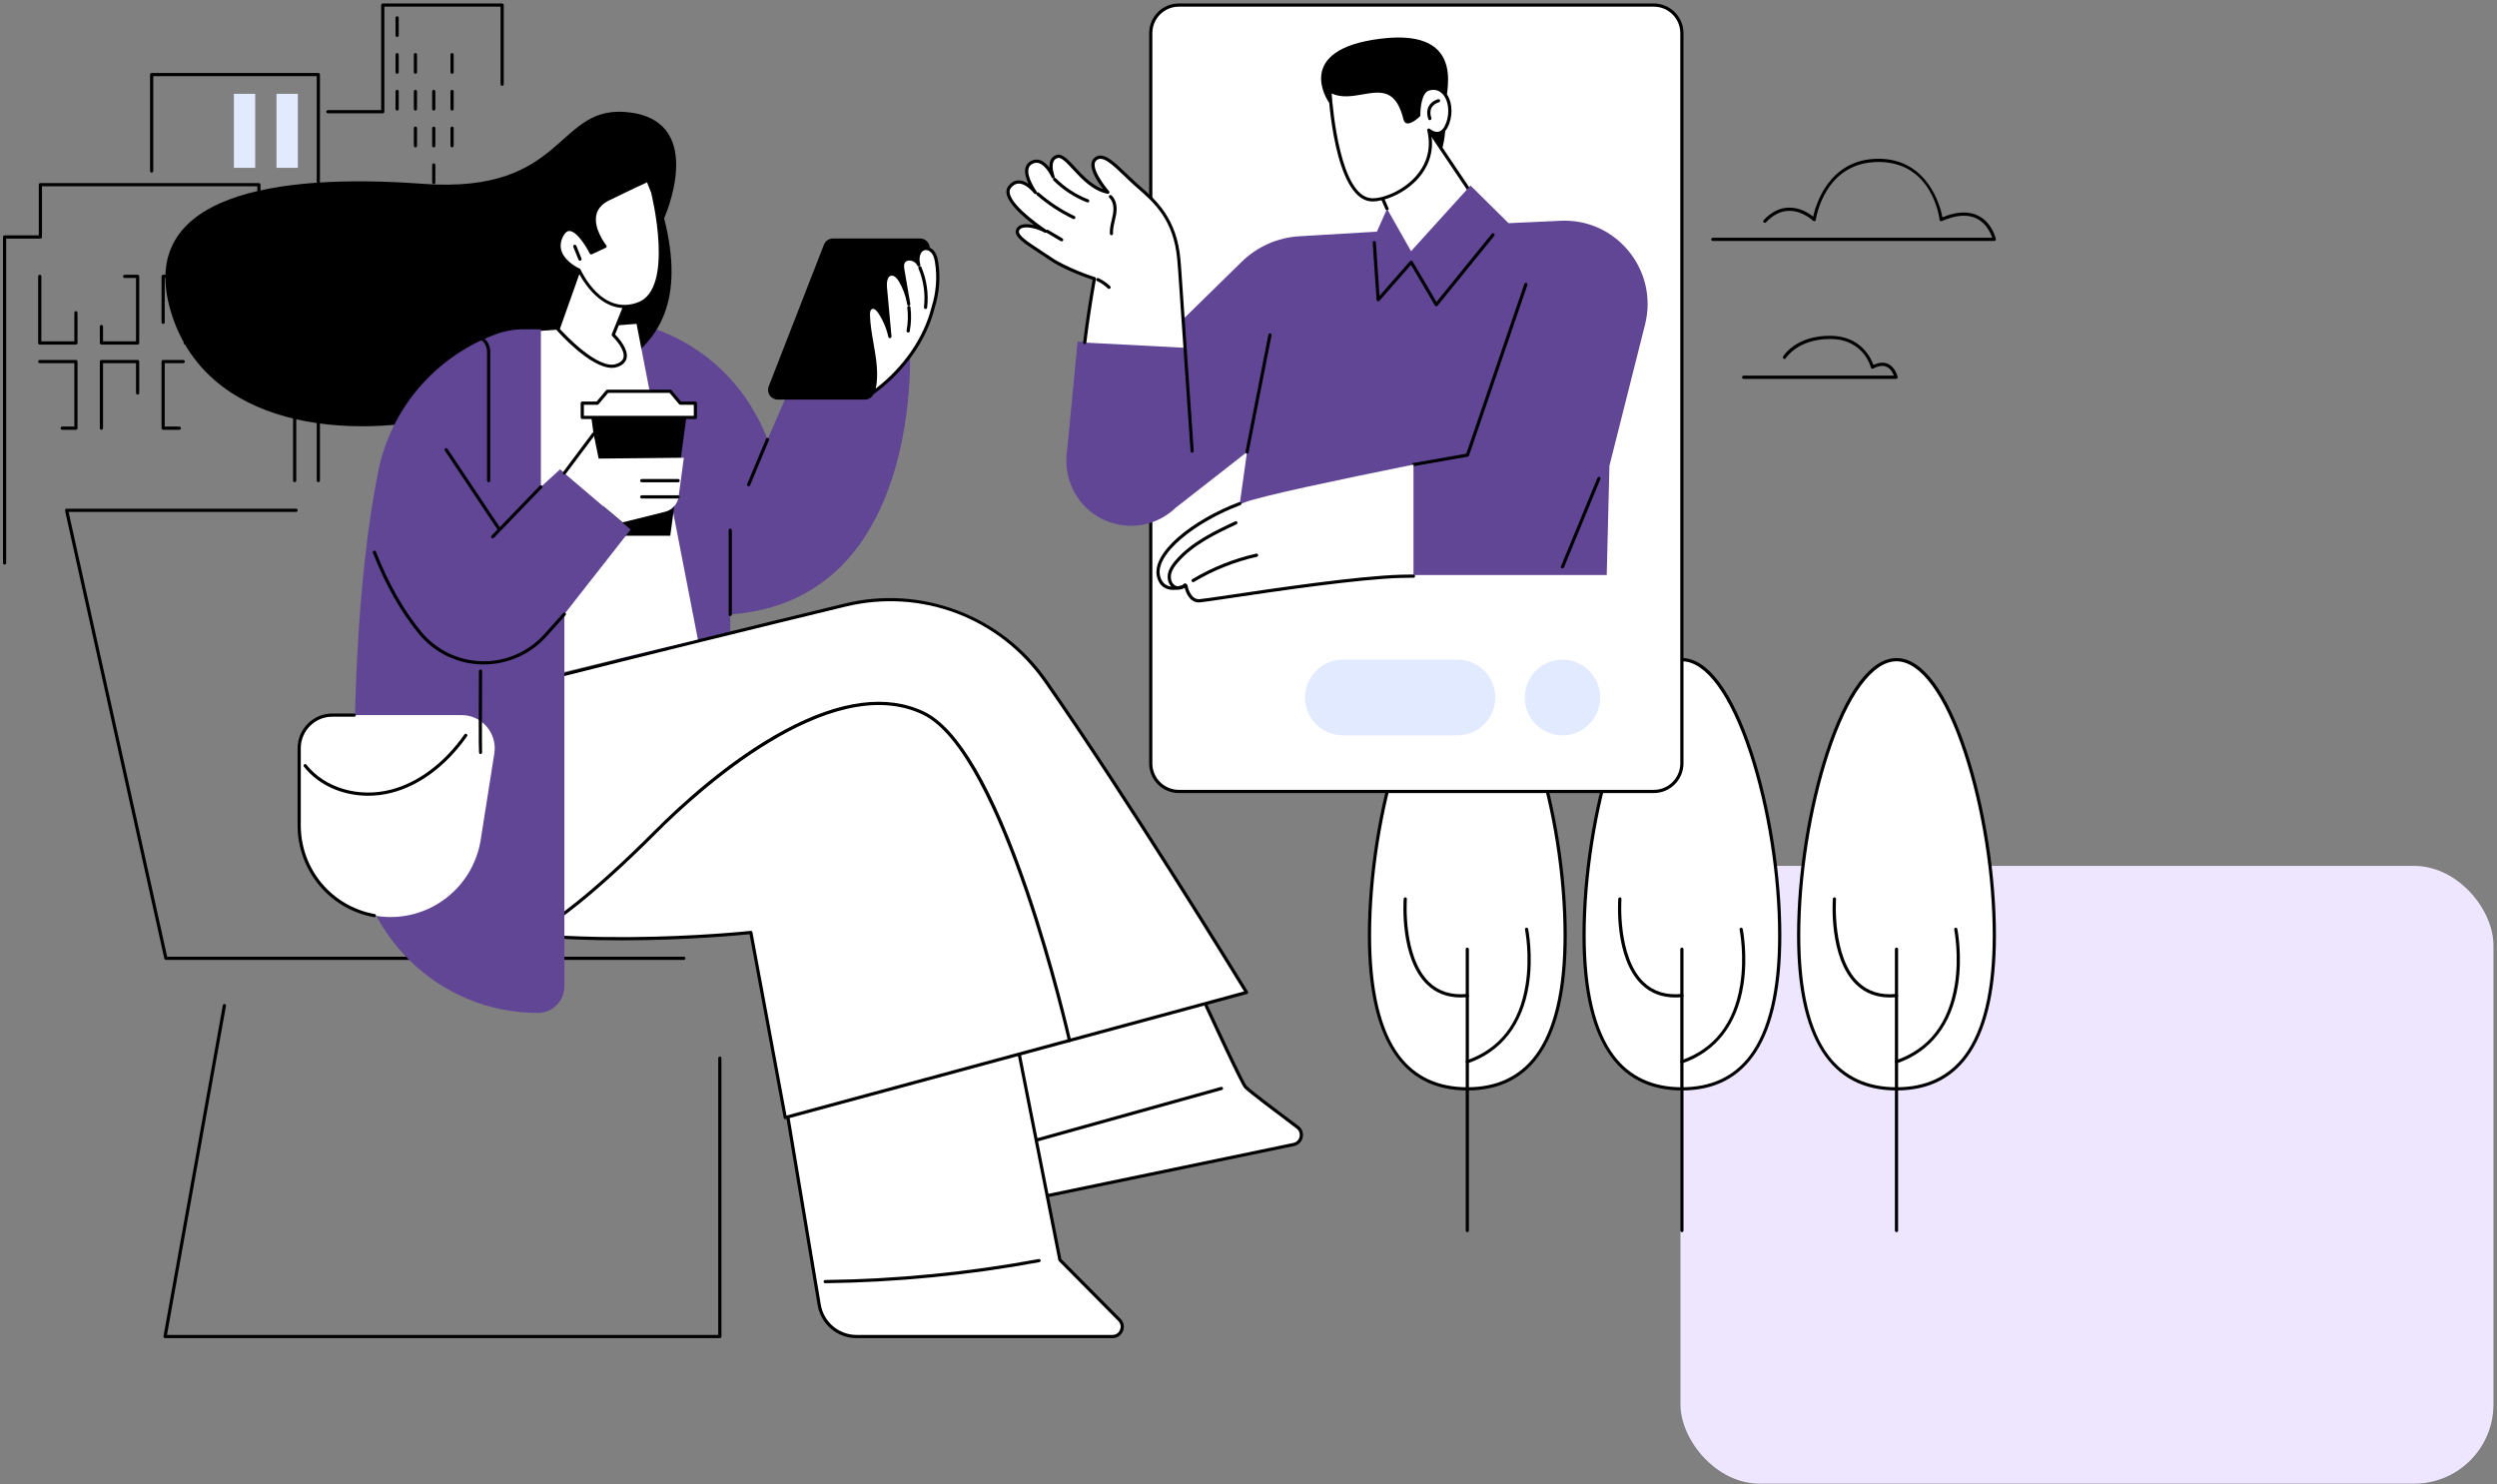 <?xml version="1.0" encoding="UTF-8"?>
<svg xmlns="http://www.w3.org/2000/svg" width="535" height="318" viewBox="0 0 535 318" fill="none">
  <rect x="0" y="0" width="535" height="318" fill="#808080" stroke="none"/>
  <rect x="360.051" y="185.553" width="174.188" height="132.383" rx="17" fill="#EEE6FF"></rect>
  <g clip-path="url(#clip0_10040_1670)">
    <path d="M406.24 81.186H373.59C373.401 81.186 373.247 81.031 373.247 80.842C373.247 80.653 373.401 80.498 373.59 80.498H405.777C405.582 79.955 405.133 79.027 404.264 78.618C403.483 78.25 402.497 78.37 401.339 78.979C401.247 79.027 401.134 79.03 401.042 78.986C400.946 78.941 400.874 78.858 400.85 78.755C400.788 78.508 399.282 72.726 392.289 72.643C392.217 72.643 392.145 72.643 392.077 72.643C385.184 72.643 382.65 76.71 382.623 76.751C382.523 76.913 382.315 76.964 382.154 76.868C381.993 76.768 381.938 76.559 382.037 76.397C382.147 76.211 384.818 71.866 392.3 71.959C398.73 72.038 400.887 76.768 401.391 78.195C402.6 77.645 403.665 77.579 404.565 78.002C406.133 78.741 406.561 80.691 406.579 80.773C406.599 80.876 406.575 80.979 406.51 81.062C406.445 81.141 406.346 81.189 406.243 81.189L406.24 81.186Z" fill="black"></path>
    <path d="M427.298 51.637H366.977C366.789 51.637 366.635 51.482 366.635 51.293C366.635 51.104 366.789 50.949 366.977 50.949H426.843C426.552 50.049 425.665 47.921 423.587 46.862C421.625 45.862 419.091 46.034 416.053 47.378C415.954 47.422 415.841 47.416 415.745 47.361C415.649 47.306 415.588 47.209 415.574 47.103C415.516 46.597 413.985 34.71 402.483 34.71C390.981 34.71 389.122 46.604 389.047 47.113C389.029 47.24 388.94 47.347 388.817 47.388C388.694 47.429 388.56 47.398 388.468 47.309C388.444 47.288 386.249 45.178 383.397 45.178C383.355 45.178 383.311 45.178 383.266 45.178C381.517 45.215 379.873 46.047 378.373 47.642C378.243 47.78 378.027 47.787 377.89 47.656C377.753 47.526 377.747 47.309 377.877 47.171C379.507 45.435 381.318 44.531 383.26 44.49C385.681 44.435 387.632 45.734 388.485 46.415C389.043 43.864 391.892 34.023 402.483 34.023C413.074 34.023 415.766 44.284 416.18 46.573C419.241 45.305 421.837 45.195 423.898 46.25C426.85 47.763 427.596 51.08 427.624 51.221C427.644 51.32 427.624 51.427 427.555 51.51C427.49 51.592 427.391 51.637 427.288 51.637H427.298Z" fill="black"></path>
    <path d="M427.298 200.412C427.298 225.808 417.913 233.326 406.335 233.326C394.758 233.326 385.372 225.808 385.372 200.412C385.372 175.015 394.758 141.355 406.335 141.355C417.913 141.355 427.298 175.015 427.298 200.412Z" fill="white"></path>
    <path d="M406.339 233.67C392.204 233.67 385.033 222.48 385.033 200.412C385.033 187.669 387.334 173.032 391.19 161.252C395.464 148.2 400.843 141.012 406.339 141.012C411.835 141.012 417.214 148.2 421.488 161.252C425.343 173.029 427.644 187.669 427.644 200.412C427.644 222.48 420.477 233.67 406.342 233.67H406.339ZM406.339 141.703C401.237 141.703 395.953 148.908 391.841 161.472C388.006 173.183 385.718 187.741 385.718 200.415C385.718 212.151 387.759 220.824 391.789 226.19C395.172 230.7 400.069 232.985 406.339 232.985C412.609 232.985 417.502 230.7 420.888 226.19C424.915 220.824 426.959 212.151 426.959 200.415C426.959 187.741 424.672 173.183 420.837 161.472C416.724 148.908 411.441 141.703 406.342 141.703H406.339Z" fill="black"></path>
    <path d="M406.339 264.036C406.151 264.036 405.996 263.882 405.996 263.693V203.402C405.996 203.213 406.151 203.059 406.339 203.059C406.527 203.059 406.681 203.213 406.681 203.402V263.693C406.681 263.882 406.527 264.036 406.339 264.036Z" fill="black"></path>
    <path d="M406.339 227.87C406.198 227.87 406.065 227.781 406.017 227.64C405.955 227.461 406.048 227.265 406.229 227.203C413.266 224.749 417.505 219.304 418.83 211.016C419.823 204.805 418.714 199.257 418.704 199.202C418.666 199.016 418.786 198.834 418.971 198.796C419.156 198.758 419.337 198.879 419.375 199.064C419.385 199.119 420.522 204.791 419.508 211.126C418.159 219.562 413.646 225.347 406.459 227.853C406.421 227.867 406.383 227.874 406.346 227.874L406.339 227.87Z" fill="black"></path>
    <path d="M404.901 213.746C402.004 213.746 399.569 212.8 397.648 210.924C391.834 205.241 392.666 193.121 392.704 192.609C392.717 192.42 392.882 192.279 393.07 192.292C393.258 192.306 393.399 192.471 393.385 192.66C393.375 192.784 392.539 204.977 398.124 210.432C400.209 212.467 402.959 213.33 406.298 212.986C406.483 212.969 406.654 213.103 406.674 213.292C406.695 213.481 406.558 213.649 406.37 213.67C405.866 213.722 405.377 213.746 404.901 213.746Z" fill="black"></path>
    <path d="M381.321 200.412C381.321 225.808 371.936 233.326 360.358 233.326C348.781 233.326 339.395 225.808 339.395 200.412C339.395 175.015 348.781 141.355 360.358 141.355C371.936 141.355 381.321 175.015 381.321 200.412Z" fill="white"></path>
    <path d="M360.358 233.67C346.223 233.67 339.053 222.48 339.053 200.412C339.053 187.669 341.354 173.032 345.21 161.252C349.483 148.2 354.862 141.012 360.358 141.012C365.854 141.012 371.234 148.2 375.507 161.252C379.363 173.029 381.664 187.669 381.664 200.412C381.664 222.48 374.497 233.67 360.362 233.67H360.358ZM360.358 141.703C355.256 141.703 349.973 148.908 345.86 161.472C342.025 173.183 339.738 187.741 339.738 200.415C339.738 212.151 341.779 220.824 345.809 226.19C349.192 230.7 354.089 232.985 360.358 232.985C366.628 232.985 371.521 230.7 374.908 226.19C378.935 220.824 380.979 212.151 380.979 200.415C380.979 187.741 378.692 173.183 374.856 161.472C370.744 148.908 365.46 141.703 360.362 141.703H360.358Z" fill="black"></path>
    <path d="M360.358 264.036C360.17 264.036 360.016 263.882 360.016 263.693V203.402C360.016 203.213 360.17 203.059 360.358 203.059C360.547 203.059 360.701 203.213 360.701 203.402V263.693C360.701 263.882 360.547 264.036 360.358 264.036Z" fill="black"></path>
    <path d="M360.358 227.87C360.218 227.87 360.084 227.781 360.036 227.64C359.975 227.461 360.067 227.265 360.249 227.203C367.285 224.749 371.525 219.304 372.85 211.016C373.843 204.805 372.733 199.257 372.723 199.202C372.685 199.016 372.805 198.834 372.99 198.796C373.175 198.758 373.357 198.879 373.394 199.064C373.405 199.119 374.541 204.791 373.528 211.126C372.179 219.562 367.666 225.347 360.478 227.853C360.44 227.867 360.403 227.874 360.365 227.874L360.358 227.87Z" fill="black"></path>
    <path d="M358.924 213.746C356.027 213.746 353.592 212.8 351.671 210.924C345.857 205.241 346.689 193.121 346.727 192.609C346.74 192.42 346.905 192.279 347.093 192.292C347.281 192.306 347.422 192.471 347.408 192.66C347.398 192.784 346.562 204.977 352.147 210.432C354.232 212.467 356.982 213.33 360.321 212.986C360.506 212.969 360.677 213.103 360.697 213.292C360.718 213.481 360.581 213.649 360.393 213.67C359.889 213.722 359.4 213.746 358.924 213.746Z" fill="black"></path>
    <path d="M335.344 200.412C335.344 225.808 325.959 233.326 314.381 233.326C302.804 233.326 293.418 225.808 293.418 200.412C293.418 175.015 302.804 141.355 314.381 141.355C325.959 141.355 335.344 175.015 335.344 200.412Z" fill="white"></path>
    <path d="M314.381 233.67C300.246 233.67 293.079 222.48 293.079 200.412C293.079 187.669 295.38 173.032 299.236 161.252C303.51 148.2 308.889 141.012 314.385 141.012C319.881 141.012 325.26 148.2 329.534 161.252C333.389 173.029 335.69 187.669 335.69 200.412C335.69 222.48 328.523 233.67 314.385 233.67H314.381ZM314.381 141.703C309.279 141.703 303.996 148.908 299.883 161.472C296.048 173.183 293.761 187.741 293.761 200.415C293.761 212.151 295.802 220.824 299.832 226.19C303.215 230.7 308.112 232.985 314.381 232.985C320.651 232.985 325.544 230.7 328.931 226.19C332.958 220.824 335.002 212.151 335.002 200.415C335.002 187.741 332.715 173.183 328.88 161.472C324.767 148.908 319.483 141.703 314.381 141.703Z" fill="black"></path>
    <path d="M314.381 264.036C314.193 264.036 314.039 263.882 314.039 263.693V203.402C314.039 203.213 314.193 203.059 314.381 203.059C314.57 203.059 314.724 203.213 314.724 203.402V263.693C314.724 263.882 314.57 264.036 314.381 264.036Z" fill="black"></path>
    <path d="M314.381 227.87C314.241 227.87 314.108 227.781 314.06 227.64C313.998 227.461 314.09 227.265 314.272 227.204C321.309 224.749 325.548 219.304 326.873 211.016C327.866 204.805 326.757 199.257 326.746 199.202C326.709 199.016 326.828 198.834 327.013 198.796C327.198 198.758 327.38 198.879 327.417 199.064C327.428 199.119 328.565 204.791 327.551 211.126C326.202 219.562 321.689 225.347 314.498 227.853C314.46 227.867 314.423 227.874 314.385 227.874L314.381 227.87Z" fill="black"></path>
    <path d="M312.947 213.746C310.05 213.746 307.615 212.8 305.694 210.924C299.88 205.241 300.712 193.121 300.75 192.609C300.763 192.42 300.924 192.279 301.116 192.292C301.304 192.306 301.445 192.471 301.431 192.66C301.421 192.784 300.585 204.977 306.17 210.432C308.255 212.467 311.005 213.326 314.344 212.986C314.525 212.969 314.7 213.103 314.72 213.292C314.741 213.481 314.604 213.649 314.416 213.67C313.912 213.722 313.423 213.746 312.947 213.746Z" fill="black"></path>
    <path d="M0.983 120.981C0.795 120.981 0.641 120.827 0.641 120.638V50.784C0.641 50.595 0.795 50.44 0.983 50.44H8.311V39.571C8.311 39.382 8.465 39.227 8.654 39.227H55.469C55.658 39.227 55.812 39.382 55.812 39.571V50.44H63.136C63.325 50.44 63.479 50.595 63.479 50.784V102.972C63.479 103.161 63.325 103.316 63.136 103.316C62.948 103.316 62.794 103.161 62.794 102.972V51.128H55.469C55.281 51.128 55.127 50.973 55.127 50.784V39.915H8.996V50.784C8.996 50.973 8.842 51.128 8.654 51.128H1.326V120.638C1.326 120.827 1.172 120.981 0.983 120.981Z" fill="black"></path>
    <path d="M55.925 73.84H48.172C47.984 73.84 47.83 73.685 47.83 73.496V67.917C47.83 67.728 47.984 67.573 48.172 67.573C48.361 67.573 48.515 67.728 48.515 67.917V73.152H55.583V59.22C55.583 59.031 55.737 58.876 55.925 58.876C56.113 58.876 56.267 59.031 56.267 59.22V73.496C56.267 73.685 56.113 73.84 55.925 73.84Z" fill="black"></path>
    <path d="M42.707 73.84H39.677C39.489 73.84 39.334 73.685 39.334 73.496C39.334 73.307 39.489 73.152 39.677 73.152H42.365V59.564H35.297V69.072C35.297 69.261 35.143 69.415 34.955 69.415C34.767 69.415 34.612 69.261 34.612 69.072V59.22C34.612 59.031 34.767 58.876 34.955 58.876H42.707C42.896 58.876 43.05 59.031 43.05 59.22V73.496C43.05 73.685 42.896 73.84 42.707 73.84Z" fill="black"></path>
    <path d="M29.487 73.84H21.734C21.546 73.84 21.392 73.685 21.392 73.496V69.969C21.392 69.78 21.546 69.625 21.734 69.625C21.922 69.625 22.077 69.78 22.077 69.969V73.152H29.144V59.564H26.709C26.521 59.564 26.367 59.409 26.367 59.22C26.367 59.031 26.521 58.876 26.709 58.876H29.487C29.675 58.876 29.829 59.031 29.829 59.22V73.496C29.829 73.685 29.675 73.84 29.487 73.84Z" fill="black"></path>
    <path d="M16.269 73.84H8.517C8.328 73.84 8.174 73.685 8.174 73.496V59.22C8.174 59.031 8.328 58.876 8.517 58.876C8.705 58.876 8.859 59.031 8.859 59.22V73.152H15.927V67.016C15.927 66.827 16.081 66.672 16.269 66.672C16.457 66.672 16.611 66.827 16.611 67.016V73.496C16.611 73.685 16.457 73.84 16.269 73.84Z" fill="black"></path>
    <path d="M38.42 92.1H34.955C34.767 92.1 34.612 91.945 34.612 91.756V77.48C34.612 77.291 34.767 77.136 34.955 77.136H39.259C39.447 77.136 39.602 77.291 39.602 77.48C39.602 77.669 39.447 77.824 39.259 77.824H35.297V91.412H38.42C38.609 91.412 38.763 91.567 38.763 91.756C38.763 91.945 38.609 92.1 38.42 92.1Z" fill="black"></path>
    <path d="M21.734 92.1C21.546 92.1 21.392 91.945 21.392 91.756V77.48C21.392 77.291 21.546 77.136 21.734 77.136H29.487C29.675 77.136 29.829 77.291 29.829 77.48V84.221C29.829 84.41 29.675 84.564 29.487 84.564C29.298 84.564 29.144 84.41 29.144 84.221V77.824H22.077V91.756C22.077 91.945 21.922 92.1 21.734 92.1Z" fill="black"></path>
    <path d="M16.269 92.1H13.328C13.139 92.1 12.985 91.945 12.985 91.756C12.985 91.567 13.139 91.412 13.328 91.412H15.927V77.824H8.517C8.328 77.824 8.174 77.669 8.174 77.48C8.174 77.291 8.328 77.136 8.517 77.136H16.269C16.457 77.136 16.611 77.291 16.611 77.48V91.756C16.611 91.945 16.457 92.1 16.269 92.1Z" fill="black"></path>
    <path d="M68.204 103.319C68.016 103.319 67.862 103.165 67.862 102.976V16.323H32.835V36.639C32.835 36.828 32.681 36.983 32.493 36.983C32.305 36.983 32.151 36.828 32.151 36.639V15.979C32.151 15.79 32.305 15.636 32.493 15.636H68.204C68.392 15.636 68.546 15.79 68.546 15.979V102.976C68.546 103.165 68.392 103.319 68.204 103.319Z" fill="black"></path>
    <path d="M82.014 24.285H70.248C70.06 24.285 69.906 24.13 69.906 23.941C69.906 23.752 70.06 23.597 70.248 23.597H81.672V1.088C81.672 0.899 81.826 0.745 82.014 0.745H107.59C107.778 0.745 107.932 0.899 107.932 1.088V18.049C107.932 18.238 107.778 18.393 107.59 18.393C107.401 18.393 107.247 18.238 107.247 18.049V1.432H82.356V23.941C82.356 24.13 82.202 24.285 82.014 24.285Z" fill="black"></path>
    <path d="M85.086 7.936C84.897 7.936 84.743 7.781 84.743 7.592V3.825C84.743 3.635 84.897 3.481 85.086 3.481C85.274 3.481 85.428 3.635 85.428 3.825V7.592C85.428 7.781 85.274 7.936 85.086 7.936Z" fill="black"></path>
    <path d="M85.086 15.818C84.897 15.818 84.743 15.663 84.743 15.474V11.707C84.743 11.518 84.897 11.363 85.086 11.363C85.274 11.363 85.428 11.518 85.428 11.707V15.474C85.428 15.663 85.274 15.818 85.086 15.818Z" fill="black"></path>
    <path d="M85.086 23.7C84.897 23.7 84.743 23.545 84.743 23.356V19.589C84.743 19.4 84.897 19.245 85.086 19.245C85.274 19.245 85.428 19.4 85.428 19.589V23.356C85.428 23.545 85.274 23.7 85.086 23.7Z" fill="black"></path>
    <path d="M89.01 15.818C88.821 15.818 88.667 15.663 88.667 15.474V11.707C88.667 11.518 88.821 11.363 89.01 11.363C89.198 11.363 89.352 11.518 89.352 11.707V15.474C89.352 15.663 89.198 15.818 89.01 15.818Z" fill="black"></path>
    <path d="M89.01 23.7C88.821 23.7 88.667 23.545 88.667 23.356V19.589C88.667 19.4 88.821 19.245 89.01 19.245C89.198 19.245 89.352 19.4 89.352 19.589V23.356C89.352 23.545 89.198 23.7 89.01 23.7Z" fill="black"></path>
    <path d="M89.01 31.579C88.821 31.579 88.667 31.424 88.667 31.235V27.468C88.667 27.279 88.821 27.124 89.01 27.124C89.198 27.124 89.352 27.279 89.352 27.468V31.235C89.352 31.424 89.198 31.579 89.01 31.579Z" fill="black"></path>
    <path d="M92.934 23.7C92.746 23.7 92.591 23.545 92.591 23.356V19.589C92.591 19.4 92.746 19.245 92.934 19.245C93.122 19.245 93.276 19.4 93.276 19.589V23.356C93.276 23.545 93.122 23.7 92.934 23.7Z" fill="black"></path>
    <path d="M92.934 31.579C92.746 31.579 92.591 31.424 92.591 31.235V27.468C92.591 27.279 92.746 27.124 92.934 27.124C93.122 27.124 93.276 27.279 93.276 27.468V31.235C93.276 31.424 93.122 31.579 92.934 31.579Z" fill="black"></path>
    <path d="M92.934 39.461C92.746 39.461 92.591 39.306 92.591 39.117V35.35C92.591 35.161 92.746 35.006 92.934 35.006C93.122 35.006 93.276 35.161 93.276 35.35V39.117C93.276 39.306 93.122 39.461 92.934 39.461Z" fill="black"></path>
    <path d="M96.862 15.818C96.673 15.818 96.519 15.663 96.519 15.474V11.707C96.519 11.518 96.673 11.363 96.862 11.363C97.05 11.363 97.204 11.518 97.204 11.707V15.474C97.204 15.663 97.05 15.818 96.862 15.818Z" fill="black"></path>
    <path d="M96.862 23.7C96.673 23.7 96.519 23.545 96.519 23.356V19.589C96.519 19.4 96.673 19.245 96.862 19.245C97.05 19.245 97.204 19.4 97.204 19.589V23.356C97.204 23.545 97.05 23.7 96.862 23.7Z" fill="black"></path>
    <path d="M85.086 47.787C84.897 47.787 84.743 47.632 84.743 47.443V43.679C84.743 43.49 84.897 43.335 85.086 43.335C85.274 43.335 85.428 43.49 85.428 43.679V47.443C85.428 47.632 85.274 47.787 85.086 47.787Z" fill="black"></path>
    <path d="M77.028 47.787C76.84 47.787 76.686 47.632 76.686 47.443V43.679C76.686 43.49 76.84 43.335 77.028 43.335C77.217 43.335 77.371 43.49 77.371 43.679V47.443C77.371 47.632 77.217 47.787 77.028 47.787Z" fill="black"></path>
    <path d="M89.01 47.787C88.821 47.787 88.667 47.632 88.667 47.443V43.679C88.667 43.49 88.821 43.335 89.01 43.335C89.198 43.335 89.352 43.49 89.352 43.679V47.443C89.352 47.632 89.198 47.787 89.01 47.787Z" fill="black"></path>
    <path d="M81.117 47.787C80.929 47.787 80.775 47.632 80.775 47.443V43.679C80.775 43.49 80.929 43.335 81.117 43.335C81.305 43.335 81.459 43.49 81.459 43.679V47.443C81.459 47.632 81.305 47.787 81.117 47.787Z" fill="black"></path>
    <path d="M92.934 47.787C92.746 47.787 92.591 47.632 92.591 47.443V43.679C92.591 43.49 92.746 43.335 92.934 43.335C93.122 43.335 93.276 43.49 93.276 43.679V47.443C93.276 47.632 93.122 47.787 92.934 47.787Z" fill="black"></path>
    <path d="M96.862 47.787C96.673 47.787 96.519 47.632 96.519 47.443V43.679C96.519 43.49 96.673 43.335 96.862 43.335C97.05 43.335 97.204 43.49 97.204 43.679V47.443C97.204 47.632 97.05 47.787 96.862 47.787Z" fill="black"></path>
    <path d="M96.862 31.579C96.673 31.579 96.519 31.424 96.519 31.235V27.468C96.519 27.279 96.673 27.124 96.862 27.124C97.05 27.124 97.204 27.279 97.204 27.468V31.235C97.204 31.424 97.05 31.579 96.862 31.579Z" fill="black"></path>
    <path d="M59.246 35.962H63.814V20.108H59.246V35.962Z" fill="#E2EAFF"></path>
    <path d="M50.111 35.962H54.678V20.108H50.111V35.962Z" fill="#E2EAFF"></path>
    <path d="M136.387 69.402C136.387 69.402 156.029 72.616 164.456 94.172L173.389 73.623H194.924C194.924 73.623 198.516 128.671 156.463 131.669V165.858C156.463 177.164 147.334 186.328 136.072 186.328H129.227L136.391 69.398L136.387 69.402Z" fill="#614696"></path>
    <path d="M156.463 132.012C156.275 132.012 156.121 131.858 156.121 131.669V113.611C156.121 113.422 156.275 113.268 156.463 113.268C156.652 113.268 156.806 113.422 156.806 113.611V131.669C156.806 131.858 156.652 132.012 156.463 132.012Z" fill="black"></path>
    <path d="M160.401 104.224C160.357 104.224 160.312 104.217 160.268 104.196C160.093 104.124 160.011 103.921 160.083 103.746L164.134 94.035C164.206 93.859 164.408 93.777 164.582 93.849C164.757 93.921 164.839 94.124 164.767 94.299L160.716 104.01C160.661 104.141 160.535 104.22 160.401 104.22V104.224Z" fill="black"></path>
    <path d="M185.316 85.623H166.626C165.171 85.623 164.175 84.155 164.702 82.794L176.533 52.424C176.841 51.63 177.604 51.107 178.457 51.107H197.147C198.602 51.107 199.598 52.575 199.071 53.936L187.24 84.307C186.932 85.101 186.168 85.623 185.316 85.623Z" fill="black"></path>
    <path d="M186.059 67.521C186.213 73.121 188.607 78.71 187.097 84.104C193.123 79.704 198.136 73.124 199.937 65.865C200.917 62.771 201.184 59.45 200.684 56.243C200.567 55.504 200.403 54.744 199.972 54.136C199.537 53.527 198.773 53.098 198.047 53.27C196.879 53.544 196.52 55.078 196.739 56.26C196.77 56.425 196.808 56.59 196.849 56.755C196.77 56.594 196.674 56.439 196.564 56.294C195.825 55.329 194.061 55.129 193.52 56.219C193.267 56.728 193.359 57.333 193.455 57.893C193.87 60.316 194.284 62.736 194.698 65.16C194.421 63.386 193.801 61.671 192.89 60.127C192.445 59.374 191.723 58.57 190.867 58.739C189.761 58.955 189.6 60.464 189.706 61.592C190.028 65.098 190.35 68.604 190.671 72.11C190.26 70.23 189.493 68.429 188.422 66.834C188.028 66.249 187.37 65.624 186.723 65.892C186.151 66.129 186.045 66.889 186.062 67.511L186.059 67.521Z" fill="white"></path>
    <path d="M187.097 84.448C187.028 84.448 186.96 84.427 186.901 84.386C186.781 84.303 186.727 84.152 186.768 84.011C187.703 80.67 187.117 77.301 186.494 73.73C186.141 71.705 185.775 69.611 185.72 67.532C185.686 66.236 186.175 65.758 186.593 65.586C187.278 65.301 188.069 65.7 188.709 66.652C189.226 67.422 189.678 68.25 190.055 69.109L189.367 61.633C189.202 59.825 189.74 58.622 190.805 58.409C191.651 58.24 192.5 58.79 193.188 59.959C193.329 60.196 193.462 60.437 193.589 60.681L193.123 57.958C193.031 57.429 192.907 56.704 193.219 56.071C193.476 55.552 193.993 55.215 194.63 55.153C195.229 55.095 195.852 55.274 196.338 55.614C196.325 54.407 196.835 53.208 197.972 52.94C198.9 52.719 199.787 53.283 200.252 53.94C200.728 54.61 200.906 55.418 201.026 56.195C201.53 59.429 201.269 62.812 200.266 65.971C198.544 72.904 193.815 79.625 187.299 84.382C187.24 84.427 187.168 84.448 187.097 84.448ZM186.401 67.514C186.456 69.543 186.819 71.612 187.165 73.613C187.72 76.789 188.292 80.065 187.648 83.258C193.647 78.635 197.982 72.313 199.602 65.782C200.578 62.702 200.831 59.429 200.345 56.298C200.239 55.607 200.085 54.889 199.691 54.339C199.369 53.885 198.742 53.462 198.122 53.606C197.218 53.819 196.873 55.119 197.075 56.198C197.105 56.356 197.14 56.514 197.181 56.676C197.222 56.844 197.129 57.02 196.969 57.082C196.804 57.14 196.623 57.068 196.544 56.913C196.469 56.762 196.386 56.628 196.294 56.508C195.948 56.054 195.291 55.779 194.695 55.837C194.407 55.865 194.024 55.982 193.829 56.377C193.633 56.776 193.695 57.274 193.794 57.841L194.976 64.747C195 64.868 195.02 64.991 195.037 65.112C195.068 65.297 194.941 65.473 194.756 65.504C194.568 65.538 194.394 65.411 194.363 65.222L194.301 64.864C194.007 63.269 193.421 61.698 192.596 60.306C192.349 59.887 191.688 58.928 190.932 59.082C189.891 59.289 190.011 61.19 190.045 61.568L191.01 72.086C191.028 72.269 190.901 72.43 190.723 72.458C190.541 72.482 190.373 72.368 190.336 72.193C189.939 70.368 189.178 68.584 188.134 67.033C188.014 66.858 187.398 65.988 186.85 66.219C186.432 66.394 186.388 67.106 186.401 67.511V67.514Z" fill="black"></path>
    <path d="M198.307 66.215C198.307 66.215 198.28 66.215 198.266 66.215C198.078 66.195 197.944 66.023 197.965 65.834C198.297 63.005 197.89 60.127 196.784 57.505C196.712 57.329 196.79 57.126 196.965 57.054C197.14 56.982 197.342 57.061 197.414 57.236C198.564 59.969 198.992 62.97 198.646 65.916C198.626 66.091 198.479 66.219 198.307 66.219V66.215Z" fill="black"></path>
    <path d="M194.578 71.261C194.558 71.261 194.537 71.261 194.517 71.254C194.332 71.22 194.209 71.041 194.243 70.852C194.548 69.219 194.599 67.559 194.394 65.913C194.37 65.724 194.503 65.552 194.691 65.528C194.88 65.507 195.051 65.638 195.075 65.827C195.287 67.546 195.236 69.278 194.917 70.98C194.887 71.144 194.743 71.261 194.582 71.261H194.578Z" fill="black"></path>
    <path d="M240.518 176.095C240.518 176.095 265.377 231.456 266.884 232.961C267.874 233.948 273.928 238.513 277.989 241.545C279.427 242.617 278.924 244.893 277.167 245.257L220.243 257.082L205.758 192.086L240.514 176.095H240.518Z" fill="white"></path>
    <path d="M220.246 257.423C220.089 257.423 219.948 257.313 219.914 257.155L205.43 192.158C205.395 192 205.474 191.839 205.621 191.77L240.377 175.779C240.459 175.741 240.555 175.737 240.641 175.768C240.727 175.799 240.795 175.865 240.833 175.951C250.804 198.157 266.035 231.6 267.131 232.714C267.867 233.45 271.798 236.485 278.198 241.263C278.972 241.841 279.324 242.789 279.115 243.735C278.907 244.683 278.191 245.391 277.242 245.591L220.318 257.416C220.294 257.419 220.27 257.423 220.25 257.423H220.246ZM206.156 192.282L220.503 256.677L277.099 244.921C277.777 244.78 278.294 244.271 278.441 243.59C278.592 242.913 278.338 242.232 277.783 241.82C273.239 238.427 267.617 234.178 266.641 233.206C265.155 231.724 243.48 183.534 240.343 176.552L206.152 192.282H206.156Z" fill="black"></path>
    <path d="M219.445 245.378C219.294 245.378 219.157 245.278 219.116 245.127C219.065 244.945 219.171 244.755 219.356 244.704L261.614 232.906C261.796 232.858 261.984 232.961 262.035 233.147C262.087 233.329 261.981 233.518 261.796 233.57L219.537 245.367C219.507 245.374 219.476 245.381 219.445 245.381V245.378Z" fill="black"></path>
    <path d="M168.058 234.886L175.519 279.588C176.177 283.52 179.567 286.401 183.539 286.401H238.367C240.22 286.401 241.151 284.156 239.843 282.836L227.095 269.976L216.322 215.492L168.058 234.886Z" fill="white"></path>
    <path d="M238.364 286.745H183.535C179.378 286.745 175.865 283.757 175.177 279.646L167.715 234.945C167.688 234.787 167.777 234.629 167.924 234.57L216.189 215.176C216.284 215.138 216.391 215.145 216.48 215.193C216.569 215.241 216.634 215.327 216.651 215.427L227.403 269.808L240.079 282.595C240.785 283.307 240.983 284.321 240.6 285.246C240.216 286.17 239.36 286.745 238.36 286.745H238.364ZM168.441 235.103L175.855 279.533C176.485 283.314 179.717 286.057 183.535 286.057H238.364C239.22 286.057 239.754 285.5 239.97 284.981C240.186 284.462 240.199 283.689 239.597 283.08L226.848 270.22C226.8 270.172 226.769 270.11 226.756 270.045L216.062 215.966L168.438 235.106L168.441 235.103Z" fill="black"></path>
    <path d="M176.803 274.978C176.615 274.978 176.464 274.827 176.461 274.638C176.461 274.449 176.611 274.29 176.8 274.29C192.109 274.101 207.508 272.589 222.568 269.794C222.753 269.76 222.934 269.884 222.969 270.069C223.003 270.255 222.88 270.434 222.695 270.471C207.597 273.273 192.161 274.789 176.81 274.978H176.807H176.803Z" fill="black"></path>
    <path d="M75.854 156.862C75.854 156.862 63.681 187.483 90.393 196.07C117.109 204.657 160.877 199.81 160.877 199.81L168.246 239.469L267.086 212.653C267.086 212.653 242.473 172.348 224.027 145.931C214.405 132.153 197.362 125.694 181.07 129.651C144.913 138.434 81.25 154.102 75.854 156.855V156.862Z" fill="white"></path>
    <path d="M168.246 239.816C168.181 239.816 168.119 239.799 168.065 239.764C167.982 239.713 167.928 239.63 167.911 239.537L160.6 200.192C156.58 200.604 115.575 204.53 90.29 196.404C83.034 194.07 77.95 189.9 75.183 184.005C69.57 172.052 75.477 156.89 75.539 156.738C75.57 156.659 75.628 156.597 75.703 156.56C81.103 153.806 143.989 138.317 180.991 129.328C189.052 127.368 197.414 127.887 205.173 130.83C212.932 133.769 219.548 138.929 224.311 145.745C242.552 171.867 267.138 212.082 267.384 212.484C267.442 212.577 267.449 212.69 267.411 212.79C267.37 212.89 267.288 212.965 267.182 212.996L168.342 239.812C168.311 239.819 168.284 239.823 168.253 239.823L168.246 239.816ZM160.877 199.47C161.042 199.47 161.182 199.587 161.213 199.752L168.513 239.046L266.552 212.45C263.956 208.215 241.004 170.856 223.742 146.137C214.134 132.38 197.417 126.045 181.145 129.995C144.42 138.915 82.192 154.239 76.121 157.113C75.576 158.567 70.574 172.595 75.799 183.712C78.484 189.425 83.428 193.475 90.496 195.747C116.835 204.214 160.401 199.521 160.84 199.473C160.853 199.473 160.863 199.473 160.877 199.473V199.47Z" fill="black"></path>
    <path d="M229.142 223.295C228.985 223.295 228.845 223.185 228.81 223.027C228.673 222.412 214.812 161.3 197.694 153.119C177.769 143.593 149.091 170.062 140.777 178.405C125.837 193.392 118.431 197.865 118.359 197.909C118.194 198.005 117.985 197.95 117.89 197.789C117.794 197.627 117.849 197.414 118.009 197.318C118.081 197.277 125.43 192.829 140.294 177.92C145.595 172.602 156.261 162.733 168.137 156.377C180.022 150.015 190.065 148.708 197.992 152.5C205.324 156.003 212.85 168.924 220.37 190.904C225.954 207.225 229.447 222.725 229.481 222.879C229.523 223.065 229.406 223.247 229.221 223.292C229.197 223.299 229.17 223.299 229.146 223.299L229.142 223.295Z" fill="black"></path>
    <path d="M146.513 205.695H35.544C35.383 205.695 35.246 205.582 35.208 205.427L13.934 109.424C13.91 109.321 13.934 109.215 14.002 109.136C14.067 109.053 14.167 109.009 14.269 109.009H63.431C63.619 109.009 63.773 109.163 63.773 109.352C63.773 109.541 63.619 109.696 63.431 109.696H14.697L35.818 205.011H146.513C146.701 205.011 146.855 205.166 146.855 205.355C146.855 205.544 146.701 205.699 146.513 205.699V205.695Z" fill="black"></path>
    <path d="M154.231 286.745H35.373C35.27 286.745 35.174 286.7 35.109 286.621C35.044 286.542 35.017 286.439 35.034 286.339L47.741 215.43C47.775 215.245 47.953 215.121 48.138 215.152C48.323 215.186 48.45 215.365 48.416 215.55L35.78 286.057H153.888V226.753C153.888 226.564 154.042 226.41 154.231 226.41C154.419 226.41 154.573 226.564 154.573 226.753V286.401C154.573 286.59 154.419 286.745 154.231 286.745Z" fill="black"></path>
    <path d="M142.291 46.769C142.291 46.769 151.488 26.388 135.165 24.123C118.841 21.858 121.94 41.709 90.513 39.386C59.085 37.062 29.172 41.699 36.578 66.683C43.985 91.663 74.707 94.66 97.694 88.782C120.68 82.901 151.221 81.839 142.294 46.776L142.291 46.769Z" fill="black"></path>
    <path d="M115.112 70.952L136.387 69.402L149.526 137.031L103.319 148.227L115.112 70.952Z" fill="white"></path>
    <path d="M126.697 89.453H147.05L143.609 114.801H130.141L126.697 89.453Z" fill="black"></path>
    <path d="M127.991 86.39L130.141 83.839H143.609L145.759 86.39H148.995V89.453H124.755V86.39H127.991Z" fill="white"></path>
    <path d="M148.995 89.796H124.755C124.567 89.796 124.413 89.642 124.413 89.453V86.39C124.413 86.201 124.567 86.046 124.755 86.046H127.83L129.878 83.616C129.943 83.54 130.039 83.496 130.138 83.496H143.605C143.705 83.496 143.801 83.54 143.866 83.616L145.913 86.046H148.988C149.177 86.046 149.331 86.201 149.331 86.39V89.453C149.331 89.642 149.177 89.796 148.988 89.796H148.995ZM125.098 89.109H148.653V86.734H145.759C145.66 86.734 145.564 86.689 145.499 86.613L143.451 84.183H130.302L128.255 86.613C128.19 86.689 128.094 86.734 127.994 86.734H125.101V89.109H125.098Z" fill="black"></path>
    <path d="M119.995 100.58L115.893 104.33V70.56H112.226C110.141 70.56 108.069 70.935 106.114 71.664C93.235 76.466 83.692 87.596 81.011 101.126C76.278 125 75.576 154.94 76.015 178.415C76.415 199.876 93.858 217.06 115.239 217.06C118.379 217.06 120.923 214.506 120.923 211.353V131.6L135.12 113.481L119.999 100.576L119.995 100.58Z" fill="#614696"></path>
    <path d="M105.566 115.368C105.48 115.368 105.395 115.337 105.326 115.272C105.189 115.141 105.186 114.921 105.319 114.787L115.647 104.093C115.78 103.955 115.996 103.952 116.129 104.086C116.263 104.22 116.27 104.437 116.136 104.571L105.809 115.265C105.74 115.334 105.651 115.368 105.562 115.368H105.566Z" fill="black"></path>
    <path d="M106.884 113.632C106.775 113.632 106.665 113.577 106.6 113.481L95.31 96.561C95.204 96.403 95.249 96.19 95.403 96.084C95.56 95.977 95.772 96.018 95.879 96.176L107.168 113.096C107.274 113.254 107.23 113.467 107.076 113.574C107.018 113.611 106.953 113.632 106.884 113.632Z" fill="black"></path>
    <path d="M103.634 142.383C103.504 142.383 103.378 142.383 103.248 142.38C97.991 142.266 93.067 139.874 89.732 135.818C85.873 131.119 82.565 125.282 79.905 118.465C79.836 118.29 79.922 118.09 80.1 118.018C80.275 117.95 80.473 118.035 80.545 118.214C83.182 124.959 86.452 130.734 90.263 135.378C93.468 139.283 98.207 141.582 103.265 141.692C108.363 141.809 113.236 139.681 116.64 135.876L120.67 131.37C120.797 131.229 121.012 131.218 121.153 131.342C121.293 131.469 121.307 131.686 121.18 131.827L117.15 136.333C113.698 140.19 108.791 142.383 103.638 142.383H103.634Z" fill="black"></path>
    <path d="M83.671 196.507C72.865 196.507 64.105 187.714 64.105 176.865V160.351C64.105 156.422 67.276 153.239 71.19 153.239H98.912C103.268 153.239 106.593 157.147 105.912 161.465L102.998 179.938C101.494 189.481 93.297 196.51 83.671 196.51V196.507Z" fill="white"></path>
    <path d="M80.223 196.548C80.203 196.548 80.182 196.548 80.162 196.541C70.656 194.847 63.76 186.569 63.76 176.865V160.351C63.76 156.24 67.091 152.895 71.187 152.895H75.902C76.09 152.895 76.244 153.05 76.244 153.239C76.244 153.428 76.09 153.583 75.902 153.583H71.187C67.468 153.583 64.444 156.618 64.444 160.351V176.865C64.444 186.239 71.105 194.228 80.281 195.867C80.466 195.902 80.593 196.081 80.559 196.266C80.528 196.431 80.384 196.552 80.223 196.552V196.548Z" fill="black"></path>
    <path d="M78.888 170.519C73.412 170.519 68.242 168.268 65.115 164.28C64.999 164.132 65.023 163.916 65.174 163.799C65.324 163.682 65.537 163.706 65.653 163.857C69.567 168.845 76.833 170.997 83.743 169.217C89.609 167.704 95.211 163.5 99.512 157.374C99.621 157.22 99.834 157.182 99.988 157.292C100.142 157.402 100.18 157.615 100.07 157.77C95.677 164.026 89.938 168.326 83.915 169.88C82.243 170.31 80.552 170.519 78.891 170.519H78.888Z" fill="black"></path>
    <path d="M102.957 161.575C102.878 161.575 102.803 161.547 102.737 161.496C102.566 161.352 102.532 161.324 102.614 143.81C102.614 143.621 102.768 143.466 102.957 143.466C103.145 143.466 103.299 143.621 103.299 143.81C103.268 150.472 103.241 160.523 103.292 161.156C103.313 161.255 103.292 161.365 103.22 161.448C103.152 161.53 103.056 161.571 102.957 161.571V161.575Z" fill="black"></path>
    <path d="M104.696 103.344C104.508 103.344 104.354 103.189 104.354 103V75.356C104.354 73.63 102.957 72.227 101.238 72.227C101.049 72.227 100.895 72.073 100.895 71.884C100.895 71.695 101.049 71.54 101.238 71.54C103.333 71.54 105.038 73.252 105.038 75.356V103C105.038 103.189 104.884 103.344 104.696 103.344Z" fill="black"></path>
    <path d="M120.923 101.367L127.183 93L128.262 98.27L146.516 98.091L145.403 106.413C145.187 108.019 144.006 109.321 142.434 109.686L133.398 111.937L120.927 101.367H120.923Z" fill="white"></path>
    <path d="M120.923 101.711C120.852 101.711 120.78 101.687 120.718 101.642C120.567 101.529 120.537 101.312 120.65 101.161L126.909 92.794C127.022 92.643 127.238 92.612 127.388 92.725C127.539 92.839 127.57 93.055 127.457 93.206L121.197 101.573C121.129 101.663 121.026 101.711 120.923 101.711Z" fill="black"></path>
    <path d="M145.297 103.344H137.493C137.305 103.344 137.151 103.189 137.151 103C137.151 102.811 137.305 102.656 137.493 102.656H145.297C145.485 102.656 145.639 102.811 145.639 103C145.639 103.189 145.485 103.344 145.297 103.344Z" fill="black"></path>
    <path d="M145.297 106.822H137.493C137.305 106.822 137.151 106.668 137.151 106.479C137.151 106.29 137.305 106.135 137.493 106.135H145.297C145.485 106.135 145.639 106.29 145.639 106.479C145.639 106.668 145.485 106.822 145.297 106.822Z" fill="black"></path>
    <path d="M124.07 57.879L119.567 70.56C119.567 70.56 127.755 79.879 132.189 78.305C136.623 76.727 131.388 71.746 131.388 71.746L134.73 63.472L124.07 57.876V57.879Z" fill="white"></path>
    <path d="M131.104 78.827C126.43 78.827 119.622 71.145 119.311 70.79C119.228 70.698 119.204 70.567 119.246 70.447L123.748 57.766C123.783 57.673 123.855 57.597 123.947 57.563C124.039 57.525 124.142 57.532 124.231 57.577L134.891 63.173C135.048 63.255 135.117 63.441 135.048 63.606L131.792 71.667C132.439 72.324 134.678 74.768 134.264 76.724C134.079 77.593 133.422 78.236 132.305 78.631C131.925 78.766 131.525 78.827 131.104 78.827ZM119.961 70.485C121.033 71.664 128.21 79.353 132.079 77.982C132.97 77.665 133.466 77.205 133.6 76.579C133.925 75.036 131.946 72.75 131.158 71.997C131.056 71.901 131.025 71.75 131.076 71.619L134.302 63.634L124.265 58.367L119.961 70.485Z" fill="black"></path>
    <path d="M139.832 41.159C139.832 41.159 145.095 61.894 136.894 65.074C128.693 68.257 124.074 57.879 124.074 57.879C124.074 57.879 118.037 55.274 120.3 50.595C122.564 45.917 126.662 54.18 126.662 54.18L129.638 52.788C129.638 52.788 123.992 45.765 130.361 42.641C136.73 39.513 138.822 38.622 138.822 38.622L139.835 41.163L139.832 41.159Z" fill="white"></path>
    <path d="M133.833 66.023C127.84 66.023 124.3 59.144 123.817 58.141C123.214 57.855 120.591 56.511 119.725 54.174C119.283 52.981 119.372 51.726 119.992 50.444C120.513 49.368 121.187 48.818 121.995 48.815H122.002C124.074 48.815 126.197 52.554 126.813 53.727L129.107 52.654C128.388 51.651 126.491 48.67 127.104 45.903C127.443 44.377 128.488 43.174 130.21 42.328C136.517 39.234 138.668 38.309 138.688 38.303C138.774 38.265 138.87 38.265 138.955 38.303C139.041 38.337 139.106 38.406 139.144 38.492L140.157 41.032C140.157 41.032 140.168 41.059 140.171 41.073C140.39 41.933 145.413 62.142 137.024 65.394C135.898 65.83 134.836 66.019 133.843 66.019L133.833 66.023ZM121.999 49.502H121.992C121.468 49.502 120.999 49.921 120.602 50.743C120.067 51.846 119.985 52.922 120.362 53.933C121.221 56.253 124.173 57.549 124.204 57.563C124.283 57.597 124.348 57.659 124.382 57.738C124.567 58.151 128.963 67.779 136.767 64.754C144.482 61.76 139.695 42.032 139.503 41.266L138.63 39.076C137.832 39.434 135.452 40.516 130.508 42.947C128.981 43.696 128.059 44.741 127.772 46.054C127.108 49.055 129.874 52.537 129.902 52.572C129.967 52.654 129.994 52.761 129.97 52.864C129.946 52.967 129.878 53.053 129.782 53.098L126.806 54.49C126.638 54.569 126.436 54.497 126.354 54.332C125.687 52.988 123.608 49.505 122.002 49.505L121.999 49.502Z" fill="black"></path>
    <path d="M124.269 55.872C124.132 55.872 124.005 55.789 123.95 55.659L122.844 52.916C122.772 52.74 122.858 52.541 123.033 52.469C123.207 52.396 123.406 52.482 123.478 52.658L124.584 55.401C124.656 55.576 124.57 55.776 124.396 55.848C124.354 55.865 124.31 55.872 124.265 55.872H124.269Z" fill="black"></path>
    <path d="M354.359 1.088H252.561C249.245 1.088 246.558 3.786 246.558 7.114V163.575C246.558 166.903 249.245 169.601 252.561 169.601H354.359C357.674 169.601 360.362 166.903 360.362 163.575V7.114C360.362 3.786 357.674 1.088 354.359 1.088Z" fill="white"></path>
    <path d="M354.356 169.945H252.561C249.061 169.945 246.216 167.089 246.216 163.575V7.114C246.216 3.601 249.061 0.745 252.561 0.745H354.356C357.855 0.745 360.701 3.601 360.701 7.114V163.572C360.701 167.085 357.855 169.942 354.356 169.942V169.945ZM252.561 1.432C249.438 1.432 246.9 3.983 246.9 7.114V163.572C246.9 166.707 249.441 169.254 252.561 169.254H354.356C357.479 169.254 360.016 166.704 360.016 163.572V7.114C360.016 3.979 357.475 1.432 354.356 1.432H252.561Z" fill="black"></path>
    <path d="M284.656 21.823C284.656 21.823 276.783 10.576 295.952 8.273C315.118 5.97 309.423 21.095 309.632 22.999C310.016 26.522 309.642 35.171 306.132 35.106C296.01 34.917 284.659 21.827 284.659 21.827L284.656 21.823Z" fill="black"></path>
    <path d="M293.388 36.054L302.034 56.178L320.364 49.062L306.133 27.873L293.388 36.054Z" fill="white"></path>
    <path d="M297.188 45.095C297.055 45.095 296.932 45.02 296.873 44.889L293.073 36.189C293.004 36.034 293.059 35.852 293.203 35.762L305.948 27.581C306.105 27.482 306.314 27.523 306.417 27.677L316.463 42.637C316.57 42.795 316.528 43.009 316.371 43.115C316.213 43.222 316.001 43.181 315.895 43.022L306.033 28.341L293.819 36.182L297.503 44.611C297.579 44.786 297.503 44.989 297.329 45.064C297.284 45.085 297.236 45.092 297.192 45.092L297.188 45.095Z" fill="black"></path>
    <path d="M284.933 19.451C284.933 19.451 286.121 42.005 293.668 42.806C297.664 43.232 308.567 37.956 306.136 27.87C306.136 27.87 308.783 30.249 310.194 26.388C311.601 22.528 309.687 18.015 306.081 19.07C303.883 19.716 303.985 24.707 303.985 24.707C303.985 24.707 301.438 27.127 301.068 25.598C298.349 14.343 290.676 22.793 284.94 19.448L284.933 19.451Z" fill="white"></path>
    <path d="M294.11 43.174C293.939 43.174 293.781 43.167 293.631 43.15C285.885 42.325 284.639 20.404 284.591 19.469C284.584 19.341 284.646 19.225 284.755 19.156C284.861 19.09 284.998 19.087 285.104 19.152C287.166 20.355 289.542 19.946 291.84 19.551C295.668 18.891 299.63 18.207 301.393 25.519C301.441 25.721 301.52 25.745 301.551 25.752C301.965 25.873 302.992 25.144 303.636 24.559C303.636 23.666 303.763 19.39 305.978 18.74C307.365 18.334 308.649 18.668 309.591 19.678C311.033 21.225 311.409 24.034 310.509 26.505C310.016 27.853 309.314 28.65 308.416 28.874C307.742 29.042 307.102 28.846 306.632 28.609C307.406 33.012 305.629 36.199 303.941 38.134C300.965 41.541 296.531 43.167 294.103 43.167L294.11 43.174ZM285.313 20.036C285.57 23.604 287.203 41.775 293.703 42.465C295.832 42.689 300.4 41.159 303.431 37.687C305.115 35.755 306.896 32.5 305.8 27.956C305.766 27.808 305.828 27.657 305.958 27.581C306.088 27.506 306.249 27.519 306.362 27.619C306.372 27.626 307.314 28.454 308.259 28.214C308.92 28.045 309.461 27.395 309.868 26.275C310.673 24.071 310.348 21.497 309.094 20.153C308.327 19.328 307.317 19.07 306.174 19.403C304.574 19.871 304.297 23.387 304.324 24.704C304.324 24.8 304.287 24.893 304.218 24.962C303.91 25.254 302.328 26.698 301.359 26.412C301.137 26.347 300.849 26.165 300.732 25.68C299.116 18.994 295.802 19.565 291.96 20.228C289.734 20.613 287.443 21.005 285.317 20.036H285.313Z" fill="black"></path>
    <path d="M306.352 25.745C306.208 25.745 306.074 25.653 306.026 25.508C305.674 24.436 305.711 23.504 306.136 22.741C306.783 21.583 308.081 21.266 308.139 21.253C308.321 21.211 308.509 21.325 308.55 21.511C308.594 21.696 308.478 21.878 308.297 21.923C308.279 21.926 307.225 22.195 306.732 23.085C306.406 23.673 306.389 24.415 306.677 25.295C306.735 25.474 306.639 25.67 306.458 25.728C306.424 25.742 306.386 25.745 306.352 25.745Z" fill="black"></path>
    <path d="M278.369 50.63L295.007 49.643L296.973 45.236C297.062 45.037 297.339 45.023 297.449 45.212L302.328 53.83L315.07 39.76L323.219 47.825L334.146 47.319C346.172 46.604 355.421 57.834 352.462 69.56L344.833 99.799L344.254 123.219H263.494L267.179 96.867L251.896 108.806C245.212 115.234 234.251 113.395 230.012 105.135C227.228 99.707 228.297 93.093 232.649 88.827L266.032 56.105C269.353 52.85 273.733 50.904 278.366 50.63H278.369Z" fill="#614696"></path>
    <path d="M334.766 121.82C334.721 121.82 334.677 121.813 334.636 121.793C334.461 121.72 334.379 121.518 334.451 121.342L342.268 102.395C342.34 102.22 342.542 102.137 342.717 102.209C342.892 102.281 342.974 102.484 342.902 102.66L335.084 121.607C335.03 121.738 334.903 121.82 334.769 121.82H334.766Z" fill="black"></path>
    <path d="M302.852 99.903C302.688 99.903 302.544 99.786 302.517 99.617C302.486 99.432 302.609 99.253 302.794 99.219L314.166 97.221L326.609 60.835C326.671 60.657 326.863 60.56 327.044 60.622C327.222 60.684 327.318 60.88 327.257 61.059L314.748 97.634C314.707 97.751 314.604 97.84 314.484 97.861L302.914 99.892C302.893 99.892 302.873 99.896 302.856 99.896L302.852 99.903Z" fill="black"></path>
    <path d="M307.742 65.631C307.742 65.631 307.725 65.631 307.715 65.631C307.602 65.624 307.502 65.558 307.444 65.462L302.318 56.762L295.541 64.469C295.449 64.572 295.305 64.613 295.175 64.569C295.045 64.524 294.952 64.403 294.942 64.266L294.107 52.022C294.093 51.833 294.237 51.668 294.425 51.654C294.624 51.647 294.778 51.785 294.792 51.974L295.569 63.396L302.116 55.951C302.188 55.868 302.294 55.827 302.404 55.837C302.513 55.848 302.609 55.91 302.667 56.006L307.783 64.689L319.621 50.107C319.74 49.959 319.956 49.938 320.103 50.059C320.251 50.179 320.271 50.396 320.151 50.544L308.002 65.51C307.937 65.59 307.838 65.638 307.735 65.638L307.742 65.631Z" fill="black"></path>
    <path d="M267.182 97.211C267.162 97.211 267.138 97.211 267.117 97.204C266.932 97.166 266.812 96.988 266.847 96.802L271.767 71.701C271.805 71.516 271.979 71.395 272.168 71.43C272.353 71.468 272.473 71.646 272.438 71.832L267.518 96.933C267.487 97.098 267.343 97.211 267.182 97.211Z" fill="black"></path>
    <path d="M302.852 99.555C286.837 102.787 270.466 106.252 266.795 107.609C258.176 110.793 246.277 117.705 248.321 123.855C249.561 127.585 254.078 125.471 254.078 125.471C254.078 125.471 254.629 128.901 257.019 128.747C259.406 128.592 287.536 123.855 300.243 123.498C301.003 123.477 301.88 123.463 302.852 123.46V99.559V99.555Z" fill="white"></path>
    <path d="M256.855 129.094C254.838 129.094 254.067 126.89 253.828 125.942C253.057 126.23 251.3 126.739 249.842 126.11C248.965 125.732 248.342 125.01 247.996 123.962C246.205 118.575 255.697 111.274 265.514 107.599C265.692 107.534 265.888 107.623 265.956 107.802C266.021 107.981 265.932 108.177 265.754 108.245C256.194 111.824 247.037 118.909 248.643 123.745C248.928 124.598 249.421 125.179 250.109 125.478C251.715 126.172 253.91 125.168 253.93 125.158C254.026 125.113 254.139 125.117 254.235 125.165C254.331 125.216 254.396 125.306 254.413 125.412C254.42 125.443 254.954 128.53 256.992 128.4C257.615 128.358 260.111 127.987 263.566 127.475C273.113 126.055 290.884 123.415 300.229 123.15C300.917 123.13 301.749 123.12 302.845 123.113C303.034 123.113 303.188 123.264 303.188 123.453C303.188 123.642 303.037 123.797 302.849 123.8C301.756 123.807 300.931 123.821 300.246 123.838C290.943 124.099 273.198 126.739 263.665 128.155C260.063 128.692 257.683 129.046 257.033 129.087C256.971 129.09 256.909 129.094 256.848 129.094H256.855Z" fill="black"></path>
    <path d="M255.635 124.745C255.519 124.745 255.406 124.687 255.341 124.577C255.245 124.412 255.3 124.202 255.461 124.106C259.717 121.569 264.323 119.73 269.147 118.637C269.329 118.596 269.514 118.713 269.558 118.898C269.599 119.084 269.483 119.266 269.298 119.311C264.542 120.387 260.005 122.202 255.81 124.701C255.755 124.732 255.694 124.749 255.635 124.749V124.745Z" fill="black"></path>
    <path d="M252.547 126.344C251.999 126.344 251.461 126.148 251.068 125.797C250.304 125.11 249.996 123.914 250.287 122.748C250.557 121.672 251.253 120.768 251.831 120.101C255.273 116.121 260.255 113.783 264.651 111.721C264.823 111.642 265.028 111.714 265.107 111.886C265.186 112.058 265.114 112.26 264.943 112.343C260.607 114.374 255.697 116.681 252.348 120.548C251.821 121.157 251.187 121.978 250.951 122.913C250.722 123.834 250.944 124.763 251.523 125.282C251.835 125.56 252.304 125.698 252.745 125.643C253.112 125.598 253.41 125.426 253.588 125.165C253.694 125.007 253.906 124.965 254.064 125.072C254.221 125.179 254.262 125.392 254.156 125.55C253.869 125.979 253.4 126.254 252.835 126.327C252.739 126.337 252.643 126.344 252.55 126.344H252.547Z" fill="black"></path>
    <path d="M253.937 99.555L228.499 97.995L230.878 73.224H253.937V99.555Z" fill="#614696"></path>
    <path d="M232.416 73.41L253.718 74.52C253.379 67.528 252.961 59.904 252.581 55.576C251.749 46.123 246.575 42.428 243.154 39.361C239.733 36.299 236.597 32.363 234.659 34.133C232.717 35.903 237.364 41.194 237.364 41.194C231.786 40.042 228.725 32.809 226.475 33.542C224.225 34.274 225.639 37.897 225.639 37.897C225.639 37.897 223.688 33.346 220.993 34.844C218.298 36.343 221.832 41.228 221.832 41.228C221.832 41.228 218.685 37.11 216.339 40.066C213.994 43.022 224.02 49.567 224.02 49.567C222.003 48.409 218.651 47.742 218.041 49.292C217.432 50.843 221.133 52.73 224.835 55.287C228.536 57.845 234.484 59.718 234.484 59.718C233.714 64.177 232.981 68.8 232.413 73.413L232.416 73.41Z" fill="white"></path>
    <path d="M255.43 97.008C255.252 97.008 255.101 96.871 255.088 96.689L252.636 61.059C252.496 58.842 252.359 57.006 252.235 55.604C251.489 47.103 247.25 43.401 243.843 40.427C243.524 40.149 243.216 39.88 242.921 39.616C242.23 38.997 241.552 38.34 240.894 37.708C238.374 35.281 236.196 33.184 234.885 34.384C233.505 35.642 236.47 39.657 237.617 40.963C237.713 41.073 237.73 41.235 237.658 41.362C237.583 41.489 237.439 41.554 237.292 41.527C234.097 40.867 231.752 38.334 229.868 36.302C228.529 34.855 227.372 33.607 226.574 33.865C226.18 33.992 225.906 34.229 225.735 34.587C225.181 35.759 225.944 37.746 225.951 37.766C226.019 37.942 225.934 38.138 225.763 38.21C225.591 38.282 225.393 38.2 225.318 38.028C225.307 38.004 224.222 35.515 222.653 34.979C222.147 34.807 221.657 34.858 221.15 35.14C220.726 35.377 220.465 35.718 220.363 36.182C219.955 38.024 222.078 40.994 222.099 41.022C222.208 41.173 222.178 41.386 222.027 41.499C221.876 41.613 221.664 41.582 221.551 41.434C221.534 41.414 219.938 39.351 218.301 39.337H218.284C217.651 39.337 217.099 39.643 216.599 40.276C216.356 40.582 216.271 40.946 216.343 41.386C216.836 44.435 224.126 49.227 224.201 49.275C224.355 49.375 224.403 49.584 224.307 49.743C224.211 49.901 224.006 49.952 223.845 49.863C222.438 49.055 220.181 48.44 218.993 48.859C218.664 48.976 218.455 49.158 218.353 49.413C217.976 50.372 220.263 51.864 222.688 53.445C223.444 53.94 224.229 54.452 225.023 54.999C228.639 57.498 234.522 59.368 234.58 59.385C234.744 59.436 234.844 59.601 234.816 59.77C233.902 65.043 233.248 69.388 232.748 73.448C232.724 73.637 232.556 73.774 232.365 73.747C232.176 73.723 232.043 73.551 232.067 73.365C232.556 69.371 233.2 65.101 234.09 59.949C232.844 59.539 227.916 57.834 224.636 55.566C223.849 55.023 223.071 54.514 222.314 54.022C219.308 52.059 217.134 50.643 217.716 49.162C217.89 48.722 218.253 48.392 218.764 48.213C219.517 47.948 220.541 48.003 221.565 48.247C219.27 46.508 216.017 43.689 215.665 41.499C215.562 40.867 215.695 40.31 216.062 39.849C216.692 39.056 217.438 38.653 218.281 38.653H218.305C219.048 38.66 219.757 38.983 220.356 39.389C219.866 38.344 219.462 37.075 219.692 36.034C219.839 35.374 220.215 34.872 220.815 34.539C221.493 34.164 222.184 34.095 222.873 34.329C223.674 34.604 224.345 35.257 224.855 35.924C224.824 35.37 224.879 34.789 225.112 34.298C225.362 33.765 225.783 33.401 226.358 33.215C227.571 32.82 228.803 34.154 230.365 35.838C231.967 37.567 233.912 39.667 236.391 40.565C235.094 38.908 232.731 35.419 234.419 33.879C236.207 32.249 238.597 34.549 241.363 37.216C242.017 37.846 242.692 38.495 243.373 39.107C243.668 39.368 243.973 39.636 244.288 39.911C247.602 42.806 252.139 46.769 252.913 55.545C253.037 56.955 253.174 58.797 253.314 61.014L255.766 96.644C255.779 96.833 255.636 96.998 255.447 97.012C255.44 97.012 255.43 97.012 255.423 97.012L255.43 97.008Z" fill="black"></path>
    <path d="M227.461 51.726C227.403 51.726 227.341 51.709 227.286 51.678L224.222 49.863C224.057 49.767 224.006 49.557 224.102 49.392C224.198 49.227 224.407 49.175 224.571 49.272L227.636 51.087C227.8 51.183 227.851 51.393 227.756 51.558C227.69 51.668 227.577 51.726 227.461 51.726Z" fill="black"></path>
    <path d="M230.07 46.955C230.022 46.955 229.971 46.944 229.923 46.92C227.102 45.573 224.479 43.851 222.119 41.802C221.975 41.678 221.962 41.462 222.085 41.317C222.208 41.173 222.424 41.159 222.568 41.283C224.879 43.294 227.454 44.982 230.218 46.302C230.389 46.384 230.461 46.587 230.379 46.759C230.32 46.883 230.197 46.955 230.07 46.955Z" fill="black"></path>
    <path d="M233.046 43.387C233.005 43.387 232.964 43.38 232.923 43.363C230.245 42.331 227.752 40.712 225.718 38.681C225.585 38.547 225.585 38.33 225.718 38.196C225.852 38.062 226.067 38.062 226.201 38.196C228.17 40.159 230.577 41.726 233.166 42.723C233.344 42.792 233.43 42.991 233.364 43.167C233.313 43.304 233.183 43.387 233.046 43.387Z" fill="black"></path>
    <path d="M238.138 50.399C237.956 50.399 237.806 50.258 237.795 50.076C237.737 49.079 237.967 48.11 238.186 47.175C238.282 46.766 238.384 46.343 238.456 45.93C238.617 45.016 238.73 43.339 237.689 42.386C237.549 42.259 237.539 42.043 237.665 41.902C237.792 41.761 238.011 41.75 238.148 41.878C239.432 43.053 239.312 44.995 239.127 46.051C239.052 46.484 238.949 46.917 238.85 47.336C238.631 48.264 238.422 49.141 238.477 50.038C238.487 50.227 238.343 50.392 238.155 50.403C238.148 50.403 238.141 50.403 238.134 50.403L238.138 50.399Z" fill="black"></path>
    <path d="M237.621 61.911C237.535 61.911 237.449 61.88 237.384 61.815C236.7 61.159 235.919 60.626 235.059 60.227C234.888 60.148 234.813 59.942 234.892 59.77C234.97 59.598 235.172 59.522 235.347 59.601C236.275 60.031 237.121 60.609 237.857 61.317C237.994 61.447 237.997 61.664 237.867 61.801C237.799 61.874 237.71 61.908 237.621 61.908V61.911Z" fill="black"></path>
    <path d="M312.289 157.574H287.693C283.231 157.574 279.615 153.944 279.615 149.465C279.615 144.985 283.231 141.355 287.693 141.355H312.289C316.751 141.355 320.367 144.985 320.367 149.465C320.367 153.944 316.751 157.574 312.289 157.574Z" fill="#E2EAFF"></path>
    <path d="M334.766 157.574C339.227 157.574 342.844 153.943 342.844 149.465C342.844 144.986 339.227 141.355 334.766 141.355C330.305 141.355 326.688 144.986 326.688 149.465C326.688 153.943 330.305 157.574 334.766 157.574Z" fill="#E2EAFF"></path>
  </g>
  <defs>
    <clipPath id="clip0_10040_1670">
      <rect width="427" height="286" fill="white" transform="translate(0.641 0.745)"></rect>
    </clipPath>
  </defs>
</svg>
